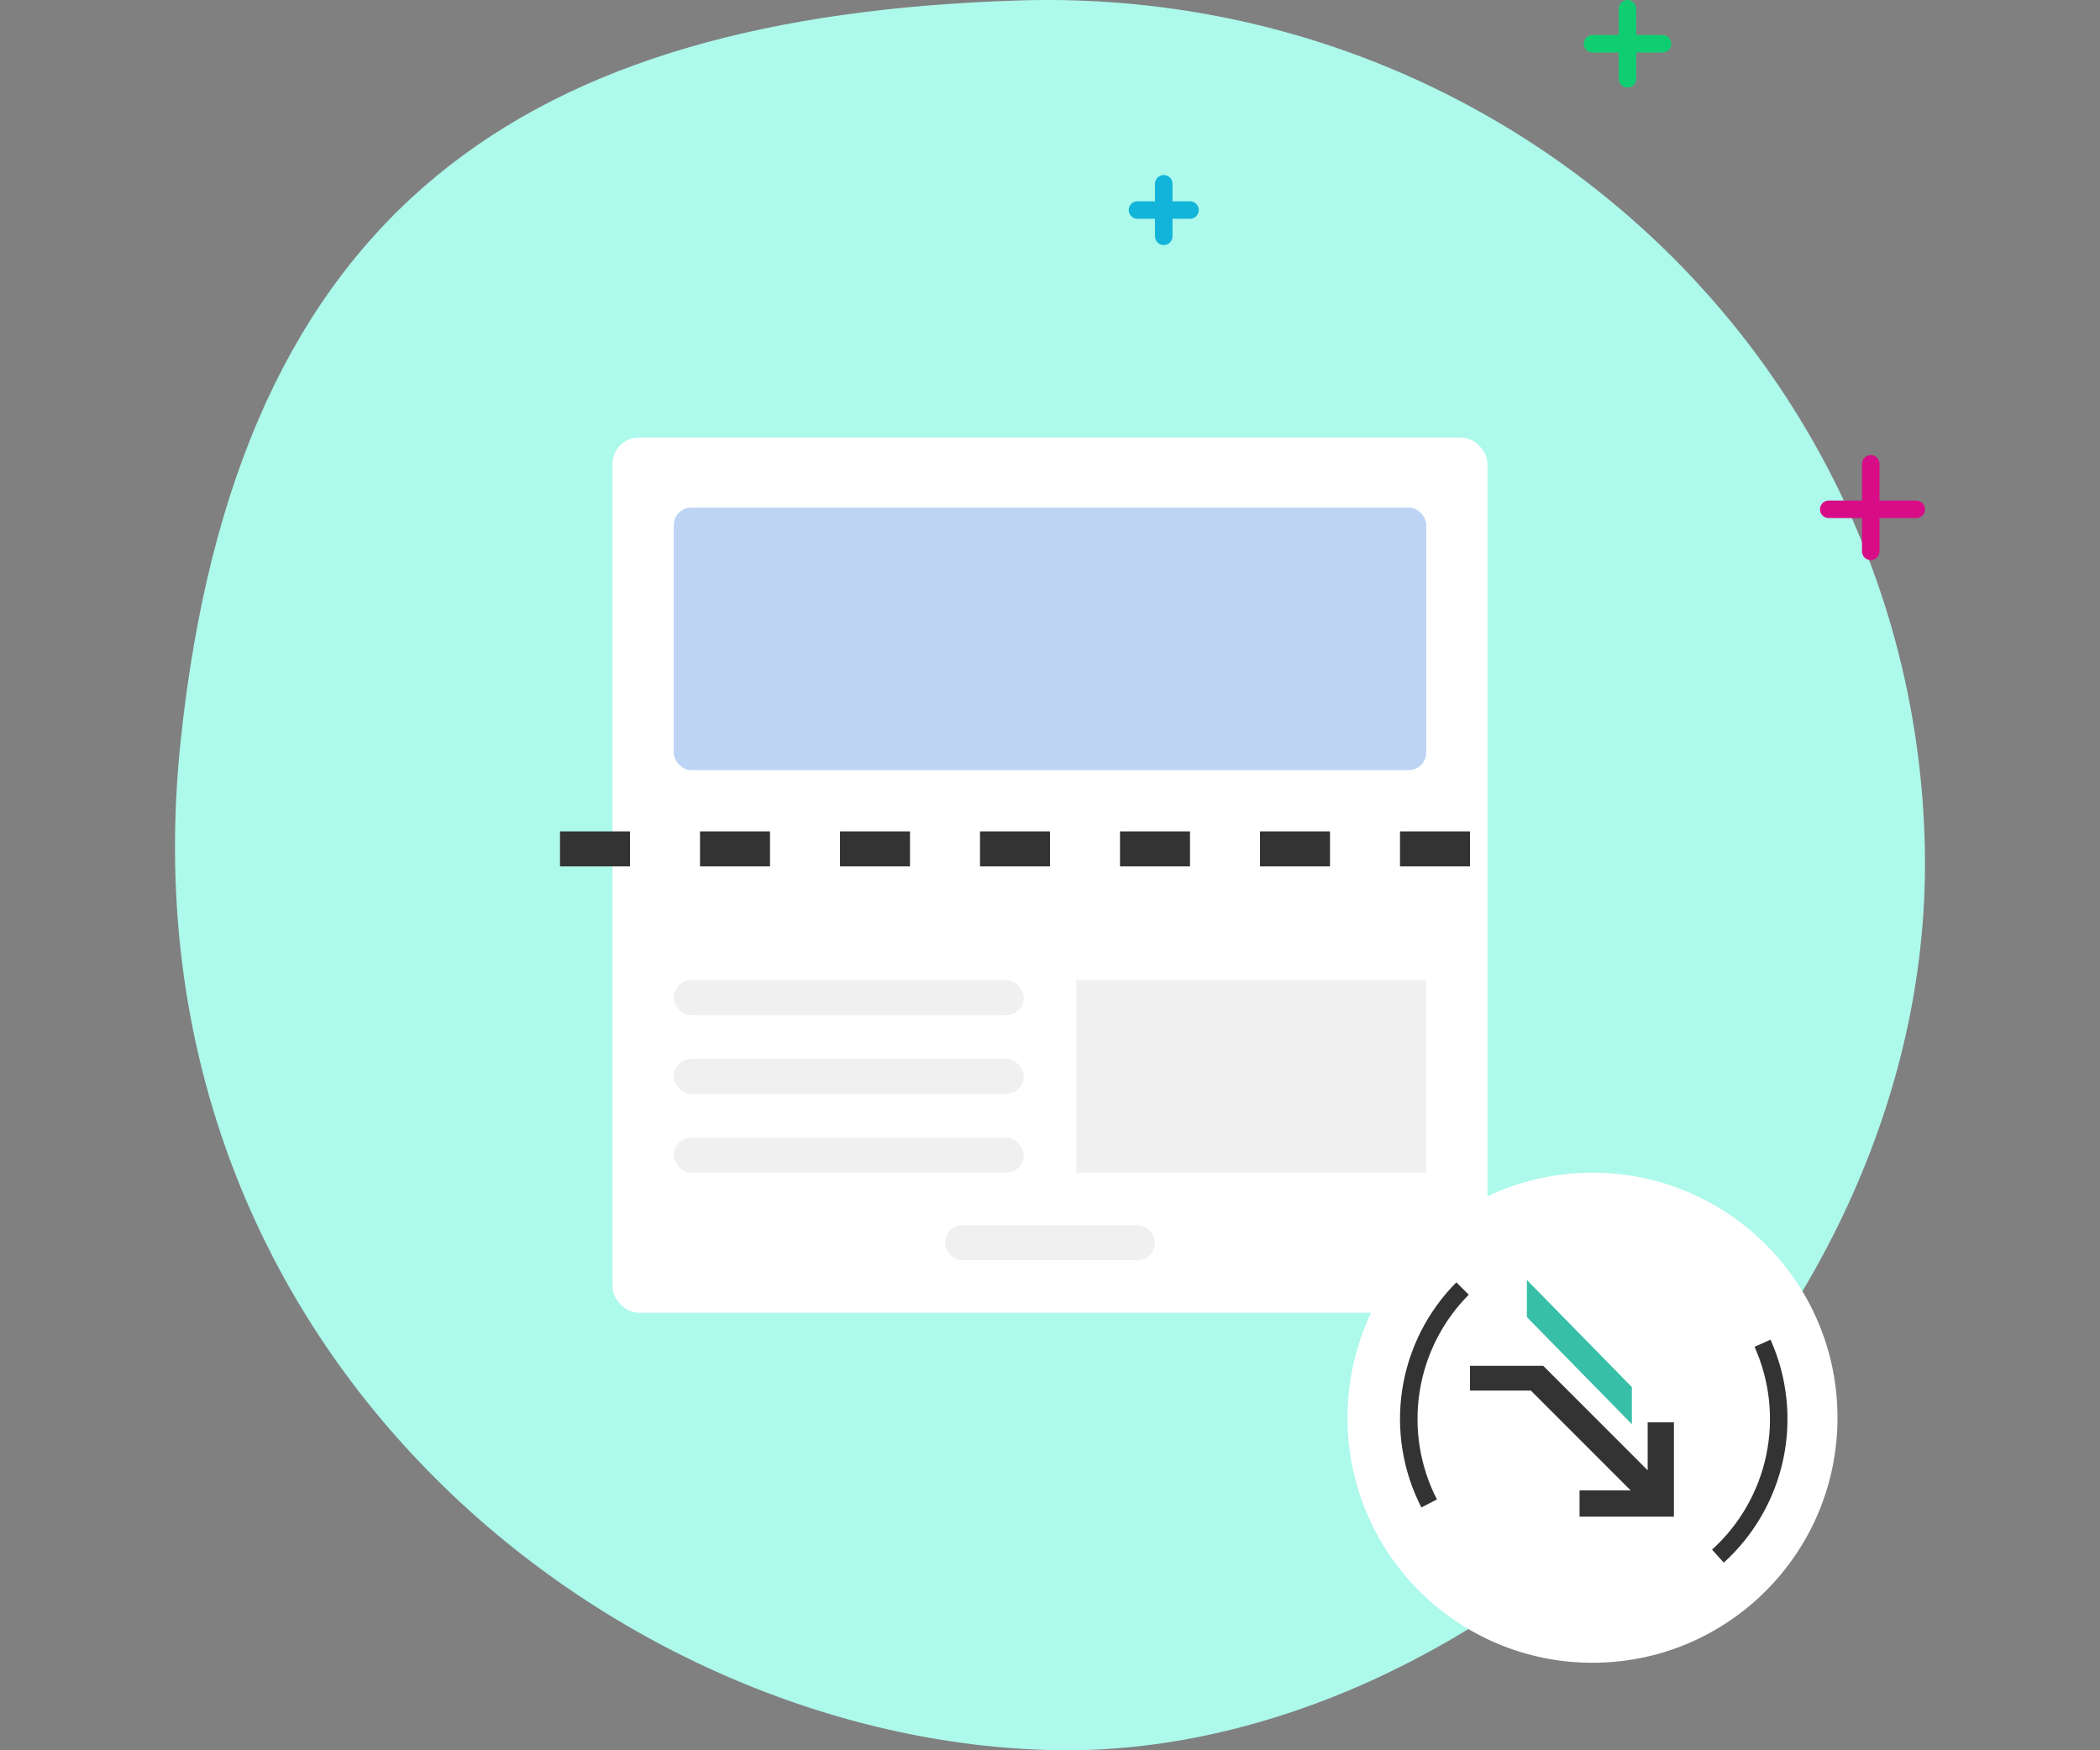 <svg width="240" height="200" viewBox="0 0 240 200" fill="none" xmlns="http://www.w3.org/2000/svg">
<rect x="0" y="0" width="240" height="200" fill="#808080" stroke="none"/>
<path d="M219.98 96.794C221.183 152.005 169.227 200.815 120.707 199.99C70.23 199.131 13.338 154.387 20.636 84.767C27.058 23.506 60.321 1.836 116.351 0.053C172.38 -1.73 218.776 41.583 219.98 96.794Z" fill="#ADF9EB"/>
<rect x="70" y="50" width="100" height="100" rx="3" fill="white"/>
<rect x="77" y="58" width="86" height="30" rx="2" fill="#BDD4F5"/>
<rect x="77" y="112" width="40" height="4" rx="2" fill="#F0F0F0"/>
<rect x="77" y="121" width="40" height="4" rx="2" fill="#F0F0F0"/>
<rect x="77" y="130" width="40" height="4" rx="2" fill="#F0F0F0"/>
<rect x="108" y="140" width="24" height="4" rx="2" fill="#F0F0F0"/>
<rect x="123" y="112" width="40" height="22" fill="#F0F0F0"/>
<line x1="64" y1="97" x2="176" y2="97" stroke="#333333" stroke-width="4" stroke-dasharray="8 8"/>
<circle cx="182" cy="162" r="28" fill="white"/>
<path d="M163.332 171.794C161.294 167.822 160.565 163.306 161.251 158.894C161.937 154.483 164.002 150.401 167.15 147.235" stroke="#333333" stroke-width="2"/>
<path d="M201.432 153.488C203.259 157.561 203.75 162.109 202.835 166.479C201.919 170.849 199.643 174.816 196.334 177.813" stroke="#333333" stroke-width="2"/>
<path d="M174.5 146.257L186.5 158.5L186.5 162.743L174.5 150.5L174.5 146.257Z" fill="#37BFA7"/>
<path d="M191.305 162.521V173.305H180.521L180.521 170.305L186.362 170.305L174.956 158.899L168 158.899L168 156.071L176.37 156.071L188.305 168.006L188.305 162.521L191.305 162.521Z" fill="#333333"/>
<line x1="209" y1="58.2" x2="219" y2="58.2" stroke="#D80C86" stroke-width="2" stroke-linecap="round"/>
<line x1="213.8" y1="53" x2="213.8" y2="63" stroke="#D80C86" stroke-width="2" stroke-linecap="round"/>
<line x1="130" y1="24" x2="136" y2="24" stroke="#12B4D9" stroke-width="2" stroke-linecap="round"/>
<line x1="133" y1="21" x2="133" y2="27" stroke="#12B4D9" stroke-width="2" stroke-linecap="round"/>
<line x1="182" y1="5" x2="190" y2="5" stroke="#0FCE72" stroke-width="2" stroke-linecap="round"/>
<line x1="186" y1="1" x2="186" y2="9" stroke="#0FCE72" stroke-width="2" stroke-linecap="round"/>
</svg>
